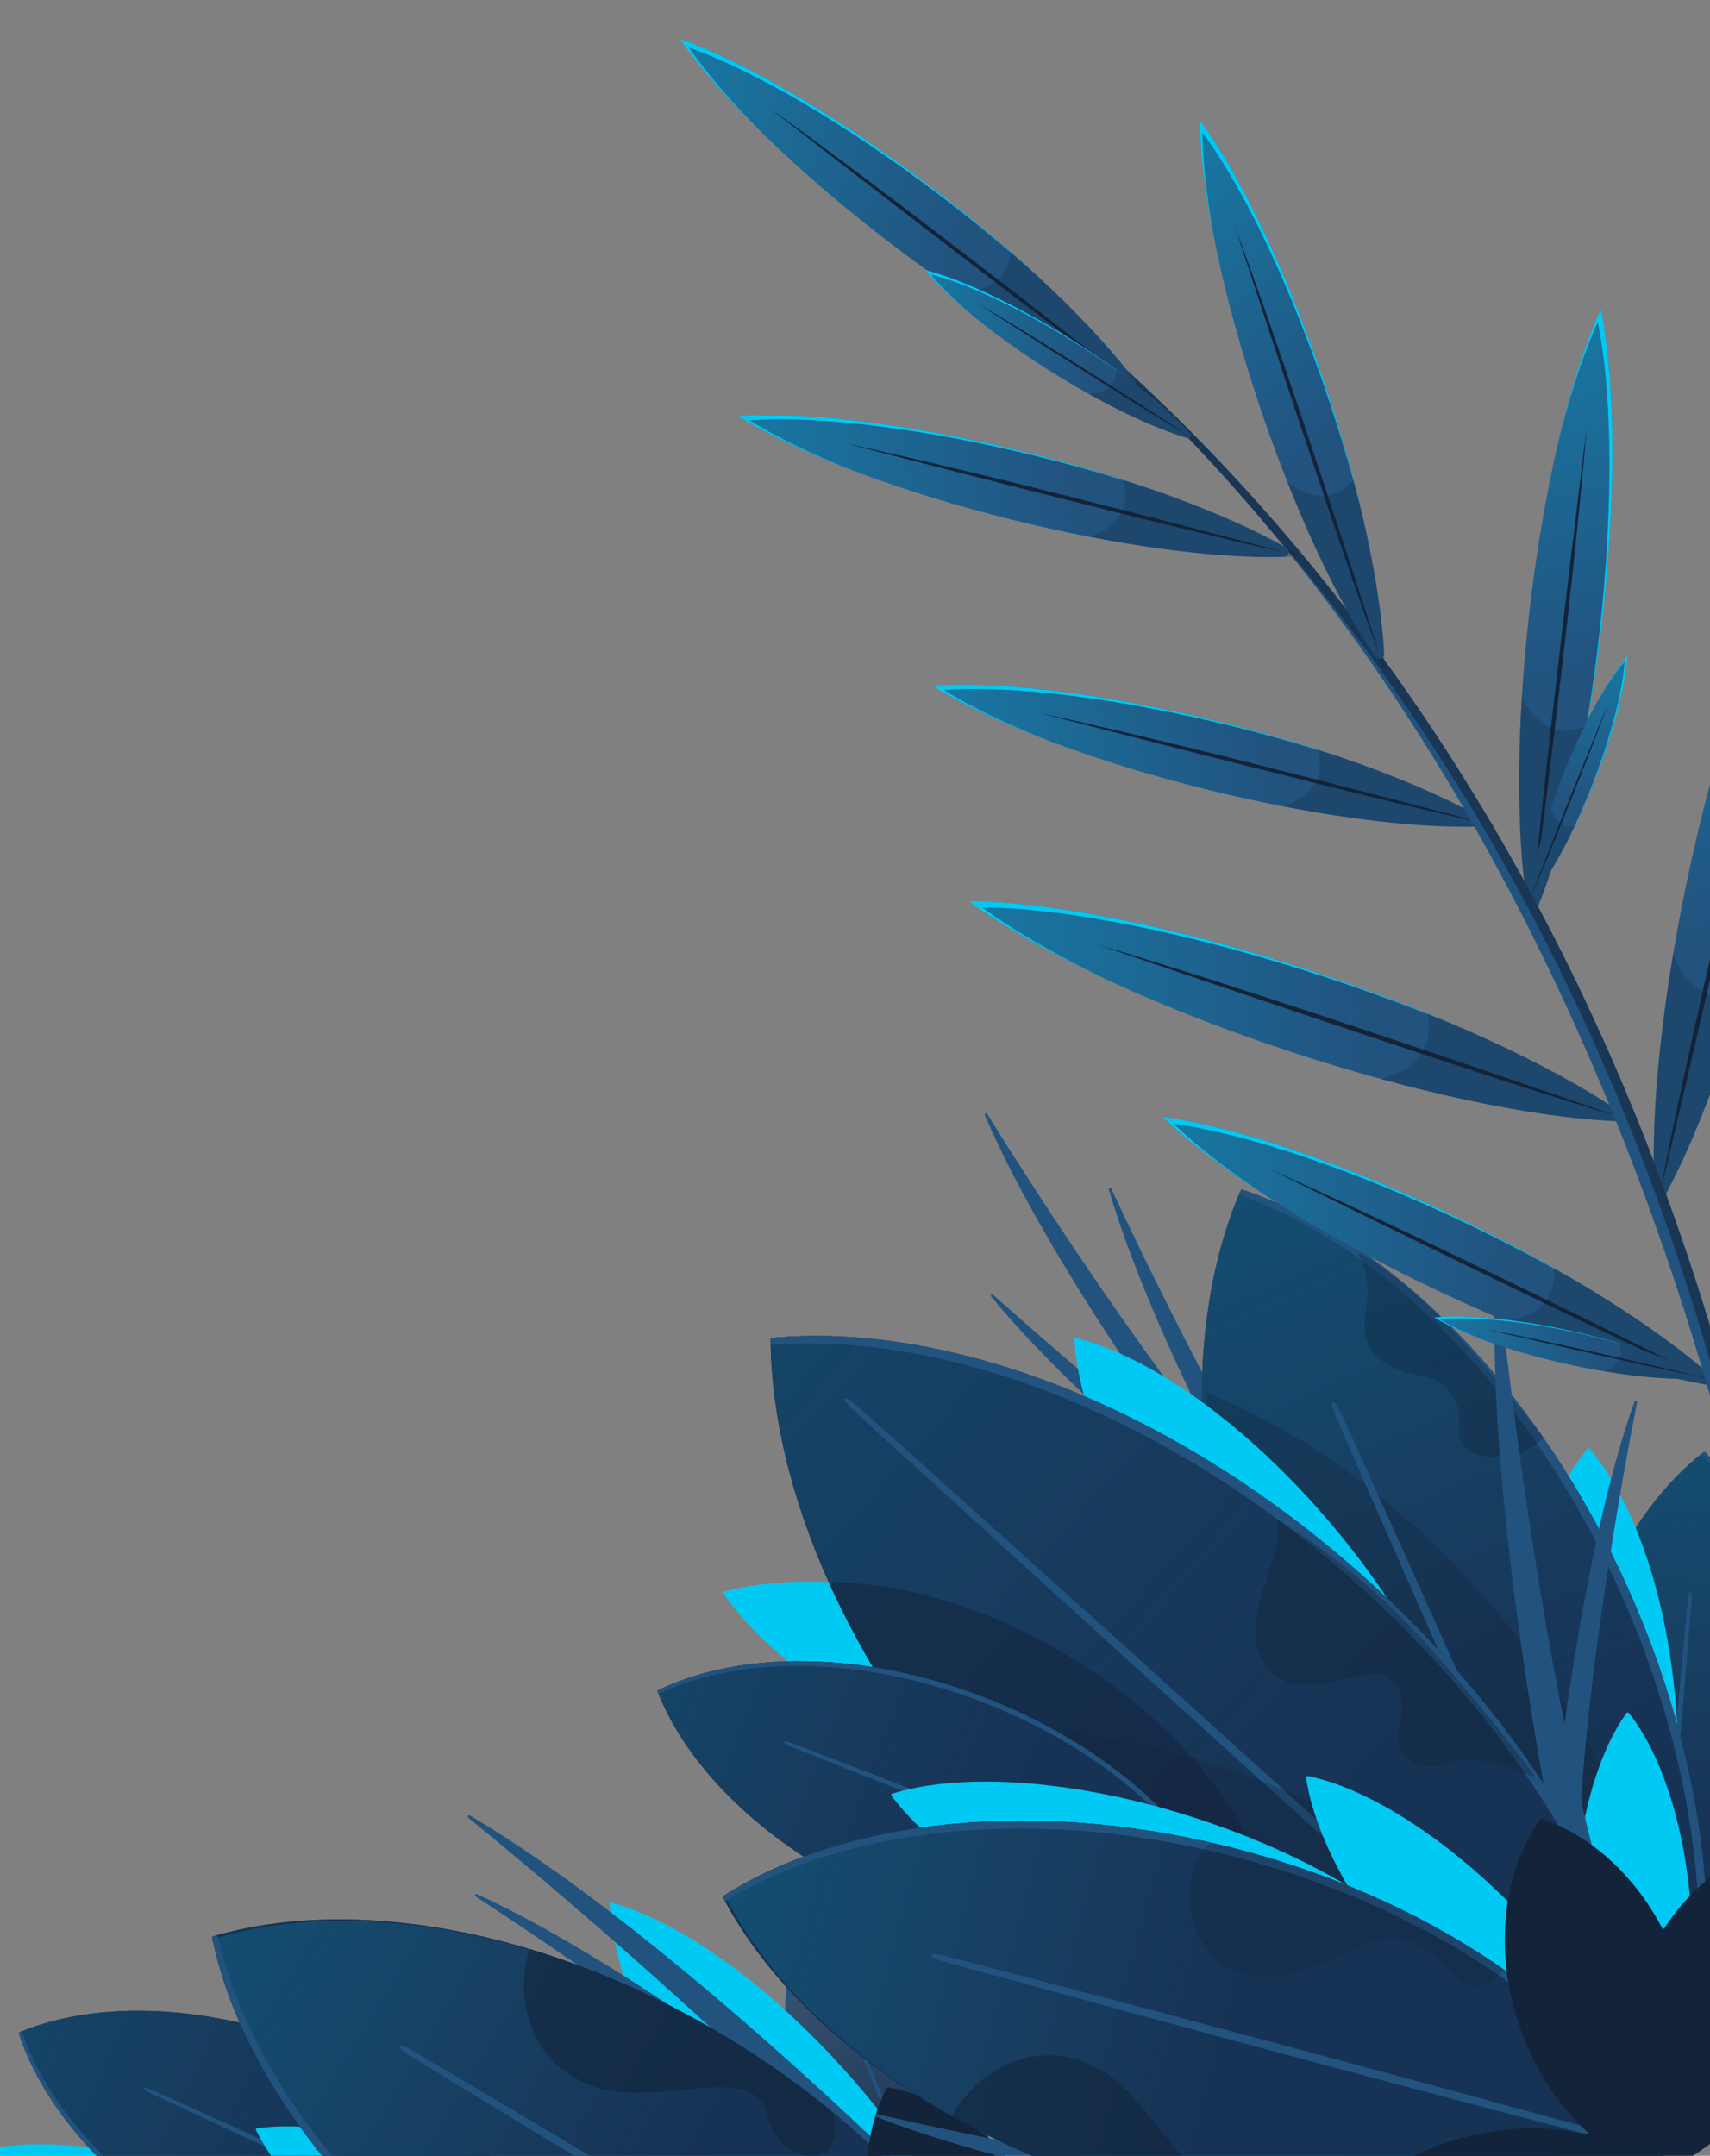 <svg xmlns="http://www.w3.org/2000/svg" viewBox="0 0 336.26 423.78">
  <rect x="0" y="0" width="336.26" height="423.78" fill="#808080" stroke="none"/>
  <path fill="#22537F" d="M80.97 502.21c-1.23.29-54.88 13.16-86.44 29.65-.29.15-.1.59.21.49 12.51-4.32 59.68-20.14 95.31-25.91 40.93-6.63-7.84-4.29-9.03-4.23-.03-.01-.04-.01-.05 0z"/>
  <path fill="#22537F" d="M84.7 507.34c-1.25-.21-55.64-9.48-91.14-6.73-.33.03-.33.51 0 .53 13.2.95 62.79 4.95 97.82 13.65 40.24 10-5.52-7.03-6.64-7.44-.02 0-.03 0-.04-.01z"/>
  <path fill="#22537F" d="M56.39 505.34c-1.26.15-56.06 6.53-89.36 19.14-.31.12-.17.58.15.51 12.94-2.8 61.65-12.89 97.71-14.37 41.43-1.71-7.27-5.19-8.46-5.28h-.04z"/>
  <path fill="#163355" d="M113.17 580.38c-.14 0-.26-.1-.27-.24-2.04-18.41 6.4-42.09 23.97-62.33 17.57-20.24 39.82-31.92 58.34-32.5.14 0 .26.1.27.24 2.04 18.41-6.4 42.09-23.97 62.33-17.57 20.25-39.82 31.93-58.34 32.5z"/>
  <path fill="#163355" d="M113.17 580.38c-.14 0-.26-.1-.27-.24-2.04-18.41 6.4-42.09 23.97-62.33 17.57-20.24 39.82-31.92 58.34-32.5.14 0 .26.1.27.24 2.04 18.41-6.4 42.09-23.97 62.33-17.57 20.25-39.82 31.93-58.34 32.5z"/>
  <linearGradient id="a" gradientUnits="userSpaceOnUse" x1="596.653" y1="158.668" x2="596.653" y2="32.959" gradientTransform="scale(1 -1) rotate(-40.957 -466.27 373.873)">
    <stop offset=".389" stop-color="#39bee8" stop-opacity="0"/>
    <stop offset="1" stop-color="#00caf4"/>
  </linearGradient>
  <path opacity=".18" fill="url(#a)" d="M113.17 580.38c-.14 0-.26-.1-.27-.24-2.04-18.41 6.4-42.09 23.97-62.33 17.57-20.24 39.82-31.92 58.34-32.5.14 0 .26.1.27.24 2.04 18.41-6.4 42.09-23.97 62.33-17.57 20.25-39.82 31.93-58.34 32.5z"/>
  <path fill="#22537F" d="M131.55 557.83s9.7-11.44 30.66-35.59c20.96-24.15 31.36-35.87 31.36-35.87.52-.6 1.07-.99 1.22-.86.15.13-.15.73-.68 1.33 0 0-15.63 18.28-31.08 36.09-15.45 17.8-30.95 35.38-30.95 35.38-.52.6-1.07.99-1.22.86-.13-.14.17-.74.69-1.34z"/>
  <path fill="#22537F" d="M112.9 580.14c-.01-.06-.01-.13-.02-.19a.27.27 0 0 1 .25-.29c18.37-.86 40.26-12.49 57.6-32.46 17.34-19.97 25.77-43.29 24.04-61.59a.27.27 0 0 1 .25-.29c.06 0 .13-.01.19-.01.14-.01.26.1.28.24 2.04 18.41-6.4 42.09-23.97 62.33-17.57 20.24-39.82 31.92-58.34 32.5a.26.26 0 0 1-.28-.24z"/>
  <path fill="#163355" d="M158.34 377.25a.27.27 0 0 1 .34-.14c12.94 4.85 25.86 18.41 33.44 36.89 7.58 18.48 7.91 37.21 2.1 49.75a.27.27 0 0 1-.34.14c-12.94-4.85-25.86-18.41-33.44-36.89-7.58-18.48-7.91-37.21-2.1-49.75z"/>
  <path fill="#163355" d="M158.34 377.25a.27.27 0 0 1 .34-.14c12.94 4.85 25.86 18.41 33.44 36.89 7.58 18.48 7.91 37.21 2.1 49.75a.27.27 0 0 1-.34.14c-12.94-4.85-25.86-18.41-33.44-36.89-7.58-18.48-7.91-37.21-2.1-49.75z"/>
  <linearGradient id="b" gradientUnits="userSpaceOnUse" x1="277.123" y1="1057.243" x2="277.123" y2="963.458" gradientTransform="scale(-1 1) rotate(22.308 1546.148 -434.342)">
    <stop offset=".388" stop-color="#fff" stop-opacity="0"/>
    <stop offset="1" stop-color="#fff"/>
  </linearGradient>
  <path opacity=".18" fill="url(#b)" d="M158.34 377.25a.27.27 0 0 1 .34-.14c12.94 4.85 25.86 18.41 33.44 36.89 7.58 18.48 7.91 37.21 2.1 49.75a.27.27 0 0 1-.34.14c-12.94-4.85-25.86-18.41-33.44-36.89-7.58-18.48-7.91-37.21-2.1-49.75z"/>
  <path fill="#22537F" d="M167.23 397.03s4.37 10.31 13.43 32.39c9.06 22.09 13.38 32.95 13.38 32.95.23.55.3 1.05.16 1.1-.14.06-.43-.35-.66-.9 0 0-6.94-16.56-13.62-32.84-6.68-16.28-13.19-32.51-13.19-32.51-.23-.55-.3-1.05-.16-1.1s.43.35.66.91z"/>
  <path fill="#22537F" d="M158.68 377.12c.15.06.21.22.15.36-5.57 12.53-5.15 31 2.33 49.23 7.48 18.23 20.16 31.67 32.92 36.68.14.06.21.22.14.35v.01c-.06.13-.2.19-.34.14-12.94-4.85-25.86-18.41-33.44-36.89-7.58-18.48-7.91-37.21-2.1-49.75.06-.13.21-.19.34-.13z"/>
  <path fill="#00CAF4" d="M96.82 564.53c-.17.01-.3-.13-.29-.3 1.84-16.12 13.75-37.2 32.89-55.61s40.68-29.47 56.86-30.68c.17-.01.3.13.29.3-1.84 16.12-13.75 37.21-32.89 55.61S113 563.32 96.82 564.53zM119.86 374.23c-.01-.18.16-.32.34-.27 15.25 4.31 35.06 19.1 52.23 40.44 17.17 21.34 27.38 43.85 28.33 59.68.01.18-.16.32-.34.27-15.25-4.31-35.06-19.1-52.23-40.44s-27.38-43.86-28.33-59.68zM-1.18 422.59c-.09-.16.01-.36.19-.39 15.64-2.61 39.86 2.3 64.5 14.27 24.64 11.97 43.48 27.97 51.09 41.87.09.16-.01.36-.19.39-15.64 2.61-39.86-2.3-64.5-14.27-24.64-11.97-43.47-27.97-51.09-41.87z"/>
  <path fill="#163355" d="M-30.56 463.95a.263.263 0 0 1 .02-.36c25.47-24.19 70.96-38.53 121.7-35.09 50.75 3.45 93.87 23.82 115.83 51.23.09.11.08.27-.02.36-25.47 24.19-70.96 38.53-121.7 35.09-50.74-3.45-93.87-23.82-115.83-51.23z"/>
  <path fill="#163355" d="M12.76 550.76c-.12-.06-.18-.21-.12-.34 11.68-28.05 42.63-55.32 83.96-70.37s82.57-14.05 109.55-.08c.12.06.18.21.12.34-11.68 28.05-42.63 55.32-83.96 70.37s-82.57 14.05-109.55.08z"/>
  <path fill="#163355" d="M96.6 480.05c41.33-15.05 82.57-14.05 109.55-.08.12.06.18.21.12.34-11.68 28.05-42.63 55.32-83.96 70.37-41.33 15.05-82.57 14.05-109.55.08-.12-.06-.18-.21-.12-.34 11.68-28.05 42.62-55.32 83.96-70.37z"/>
  <linearGradient id="c" gradientUnits="userSpaceOnUse" x1="641.121" y1="335.357" x2="641.121" y2="129.285" gradientTransform="scale(1 -1) rotate(-69.996 -158.648 238.15)">
    <stop offset=".389" stop-color="#39bee8" stop-opacity="0"/>
    <stop offset="1" stop-color="#00caf4"/>
  </linearGradient>
  <path opacity=".18" fill="url(#c)" d="M12.76 550.76c-.12-.06-.18-.21-.12-.34 11.68-28.05 42.63-55.32 83.96-70.37s82.57-14.05 109.55-.08c.12.06.18.21.12.34-11.68 28.05-42.63 55.32-83.96 70.37s-82.57 14.05-109.55.08z"/>
  <path opacity=".32" fill="#132339" d="M204.02 485.33c.1.09.11.25.03.36-17.82 22.75-53.1 39.91-94.8 43.24-27.94 2.23-52.09-1.89-72.6-10.91-.19-.08-.21-.34-.05-.46 11.09-7.94 21.57-15.4 34.99-21.56 47.42-21.77 96.21-25.19 130.48-12.39.03.01.06.03.08.05.64.55 1.27 1.11 1.87 1.67z"/>
  <path fill="#22537F" d="M57.18 533.14s22.99-8.67 72.23-26.59 73.45-26.44 73.45-26.44c1.23-.45 2.32-.56 2.43-.25.11.31-.8.92-2.03 1.37 0 0-36.93 13.76-73.21 26.97-36.29 13.21-72.46 26.06-72.46 26.06-1.23.45-2.32.56-2.43.25-.12-.31.79-.92 2.02-1.37z"/>
  <path fill="#22537F" d="M12.64 550.41c.08-.2.17-.39.26-.59.06-.14.22-.2.36-.13 26.99 13.45 67.68 14.24 108.47-.61s71.45-41.61 83.48-69.27c.06-.14.22-.2.36-.13.19.1.39.19.58.29.12.06.18.21.13.34-11.68 28.05-42.63 55.32-83.96 70.37-41.33 15.05-82.57 14.05-109.55.08-.13-.07-.19-.22-.13-.35z"/>
  <path fill="#00CAF4" d="M139.52 533.96a.27.27 0 0 1-.29-.31c1.99-11.07 11.06-25.6 24.97-38.37 13.91-12.77 29.17-20.56 40.36-21.59.17-.02.32.14.29.31-1.99 11.07-11.06 25.6-24.97 38.37-13.91 12.77-29.16 20.56-40.36 21.59zM11.04 506.98a.267.267 0 0 1-.03-.43c11.71-10.11 34.24-18.02 60.56-20.04 26.32-2.02 49.79 2.36 62.91 10.56.15.09.17.31.03.43-11.71 10.11-34.24 18.02-60.56 20.04-26.32 2.02-49.79-2.36-62.91-10.56z"/>
  <path opacity=".31" fill="#132339" d="M37.91 558.8c-.26-.07-.26-.43-.01-.51 4.22-1.35 6.09-3.08 10.09-8.09 4.26-5.34 10.61-3.18 15.15.16 4.54 3.34 9.34 2.8 13.11-1.71 3.74-4.47 12.72 1.63 12.7 10.59 0 .14-.1.25-.24.26-2.12.22-18.08 1.82-29.78 1.83-10.29.03-18.41-1.84-21.02-2.53z"/>
  <path fill="#22537F" d="M150.15 504.2c-1.2.76-59.69 37.8-89.92 69.92-.22.24.1.59.36.39 11.85-9.25 61.76-47.6 101.87-68.99 45.33-24.18-11.04-1.83-12.27-1.34-.02.01-.03.02-.04.02zM180.54 428.99c-1.01-1-50.13-49.78-88.17-72.11-.28-.17-.56.23-.3.44 11.66 9.49 60.15 49.63 89.93 83.96 33.66 38.81-.67-11.17-1.42-12.26-.02-.01-.03-.02-.04-.03z"/>
  <path fill="#22537F" d="M170.29 422.33c-.99-.79-44.1-35.22-76.51-49.98-.3-.14-.53.28-.26.46 11.1 7.22 52.55 34.71 79 59.28 30.38 28.22-1.43-8.82-2.21-9.72 0-.03-.01-.03-.02-.04zM144.55 508.31c-.79.93-33.63 39.52-48.27 68.98-.15.29.27.54.46.27 7.23-10.37 33.6-47.49 56.89-71.04 26.94-27.24-8.15 1.04-9.05 1.76-.01.01-.02.01-.03.03z"/>
  <path fill="#163355" d="M-30.56 463.95a.263.263 0 0 1 .02-.36c25.47-24.19 70.96-38.53 121.7-35.09 50.75 3.45 93.87 23.82 115.83 51.23.09.11.08.27-.02.36-25.47 24.19-70.96 38.53-121.7 35.09-50.74-3.45-93.87-23.82-115.83-51.23z"/>
  <linearGradient id="d" gradientUnits="userSpaceOnUse" x1="611.288" y1="448.973" x2="611.288" y2="210.748" gradientTransform="scale(-1 1) rotate(86.112 185.553 26.516)">
    <stop offset=".389" stop-color="#39bee8" stop-opacity="0"/>
    <stop offset="1" stop-color="#00caf4"/>
  </linearGradient>
  <path opacity=".11" fill="url(#d)" d="M-30.56 463.95a.263.263 0 0 1 .02-.36c25.47-24.19 70.96-38.53 121.7-35.09 50.75 3.45 93.87 23.82 115.83 51.23.09.11.08.27-.02.36-25.47 24.19-70.96 38.53-121.7 35.09-50.74-3.45-93.87-23.82-115.83-51.23z"/>
  <path opacity=".51" fill="#132339" d="M118.84 456.69c.06.12.02.28-.1.35-15.18 9.5-39.32 12.1-64.32 5.3-.78-.21-1.56-.43-2.34-.66-10.83-3.19-20.57-7.83-28.72-13.38a83.7 83.7 0 0 1-8.11-6.27c-1.13-1-2.21-2.02-3.24-3.05a.264.264 0 0 1 .1-.44c22.05-7.89 48.28-11.73 76.2-10.2.04 0 .08.01.11.03 14.09 7.51 24.83 17.59 30.42 28.32z"/>
  <g>
    <path fill="#22537F" d="M-8.85 465.63s33.64 2.02 105.34 6.9 106.8 7.52 106.8 7.52c1.79.12 3.23.47 3.21.78s-1.49.46-3.28.33c0 0-53.94-3.39-106.79-6.98s-105.35-7.44-105.35-7.44c-1.79-.12-3.23-.47-3.21-.78s1.49-.45 3.28-.33z"/>
  </g>
  <path opacity=".32" fill="#132339" d="M203.22 481.05c.04.13-.02.28-.15.33-25.66 11.1-63.58 9.37-100.57-7.08-24.77-11.02-44.9-26.78-58.19-43.94-.13-.16-.03-.4.18-.43 13.13-1.6 26.97-2 41.22-1.03 50.37 3.42 93.43 23.07 116.64 49.8.02.02.04.05.05.08.29.76.57 1.51.82 2.27z"/>
  <g>
    <path fill="#163355" d="M3.74 399.8c-.04-.13.02-.28.15-.33 16.53-6.87 40.78-5.46 64.31 5.35 23.53 10.81 40.4 28.29 45.95 45.31.04.13-.02.28-.15.33-16.53 6.87-40.78 5.46-64.31-5.35C26.16 434.3 9.3 416.83 3.74 399.8z"/>
    <path fill="#163355" d="M3.74 399.8c-.04-.13.02-.28.15-.33 16.53-6.87 40.78-5.46 64.31 5.35 23.53 10.81 40.4 28.29 45.95 45.31.04.13-.02.28-.15.33-16.53 6.87-40.78 5.46-64.31-5.35C26.16 434.3 9.3 416.83 3.74 399.8z"/>
    <linearGradient id="e" gradientUnits="userSpaceOnUse" x1="521.065" y1="520.586" x2="521.065" y2="399.097" gradientTransform="scale(-1 1) rotate(65.324 258.238 -10.027)">
      <stop offset=".389" stop-color="#39bee8" stop-opacity="0"/>
      <stop offset="1" stop-color="#00caf4"/>
    </linearGradient>
    <path opacity=".11" fill="url(#e)" d="M3.74 399.8c-.04-.13.02-.28.15-.33 16.53-6.87 40.78-5.46 64.31 5.35 23.53 10.81 40.4 28.29 45.95 45.31.04.13-.02.28-.15.33-16.53 6.87-40.78 5.46-64.31-5.35C26.16 434.3 9.3 416.83 3.74 399.8z"/>
    <path fill="#22537F" d="M29.65 410.74s13.24 5.9 41.33 18.81c28.09 12.91 41.78 19.38 41.78 19.38.7.32 1.21.73 1.13.9-.08.18-.72.06-1.42-.27 0 0-21.2-9.55-41.9-19.06-20.7-9.51-41.21-19.13-41.21-19.13-.7-.32-1.21-.73-1.13-.9.08-.17.72-.05 1.42.27z"/>
    <path fill="#22537F" d="M3.9 399.47l.15-.06c.14-.06.3.02.35.16 5.77 16.81 22.49 33.96 45.71 44.63 23.22 10.67 47.13 12.18 63.64 5.62.14-.06.3.02.35.16.02.05.04.1.05.16a.26.26 0 0 1-.15.33c-16.53 6.87-40.78 5.46-64.31-5.35C26.16 434.3 9.3 416.83 3.74 399.8c-.04-.13.03-.27.16-.33z"/>
    <path fill="#00CAF4" d="M50.34 418.74c-.08-.16.02-.36.2-.38 14.31-1.86 36.18 3.39 58.2 15.07 22.02 11.67 38.64 26.83 45.13 39.72.08.16-.02.36-.2.38-14.31 1.86-36.18-3.39-58.2-15.07s-38.64-26.82-45.13-39.72z"/>
    <path fill="#00CAF4" d="M104.59 479.94c-.15-.1-.15-.33-.01-.44 9.92-7.2 28.33-12.17 49.46-12.44 21.13-.27 39.66 4.24 49.76 11.19.15.1.15.33.01.44-9.92 7.2-28.33 12.17-49.46 12.44-21.13.27-39.66-4.24-49.76-11.19z"/>
  </g>
  <path fill="#163355" d="M41.74 380.95a.26.26 0 0 1 .19-.31c27.3-8.02 65.38-1.56 100.69 19.66s58.88 51.81 64.61 79.68a.26.26 0 0 1-.19.31c-27.3 8.02-65.38 1.56-100.69-19.66s-58.88-51.81-64.61-79.68z"/>
  <path fill="#163355" d="M41.74 380.95a.26.26 0 0 1 .19-.31c27.3-8.02 65.38-1.56 100.69 19.66s58.88 51.81 64.61 79.68a.26.26 0 0 1-.19.31c-27.3 8.02-65.38 1.56-100.69-19.66s-58.88-51.81-64.61-79.68z"/>
  <linearGradient id="f" gradientUnits="userSpaceOnUse" x1="453.457" y1="628.713" x2="453.457" y2="462.208" gradientTransform="scale(-1 1) rotate(58.995 277.118 -16.964)">
    <stop offset=".389" stop-color="#39bee8" stop-opacity="0"/>
    <stop offset="1" stop-color="#00caf4"/>
  </linearGradient>
  <path opacity=".18" fill="url(#f)" d="M42.73 381.2a.26.26 0 0 1 .19-.31c26.96-7.92 64.56-1.54 99.43 19.41 34.87 20.95 37.82 38.51 43.36 65.96.03.13-.05.27-.19.31-26.84 7.99-44.12 14.27-78.98-6.68-34.87-20.95-58.15-51.16-63.81-78.69z"/>
  <g>
    <path fill="#22537F" d="M80.73 402.88s19.86 11.63 61.92 36.91 62.53 37.89 62.53 37.89c1.05.63 1.78 1.36 1.62 1.62-.16.26-1.14-.04-2.19-.67 0 0-31.78-18.77-62.78-37.4s-61.67-37.39-61.67-37.39c-1.05-.63-1.78-1.36-1.62-1.62s1.14.03 2.19.66z"/>
  </g>
  <path fill="#22537F" d="M41.93 380.64l.55-.15c.15-.04.29.05.33.2 6.12 27.57 29.52 57.64 64.36 78.58s72.38 27.49 99.6 19.95c.15-.04.29.05.33.2.04.19.09.37.13.56a.26.26 0 0 1-.19.31c-27.3 8.02-65.38 1.56-100.68-19.66-35.3-21.22-58.88-51.81-64.61-79.68-.04-.14.04-.27.18-.31z"/>
  <path fill="#22537F" d="M-30.53 463.59c.2-.19.41-.37.61-.56.11-.1.28-.09.38.03 22.22 26.87 64.87 46.76 114.95 50.17s95.03-10.53 120.68-34.15c.11-.1.28-.09.38.03.18.21.36.42.53.64.09.11.08.27-.02.36-25.47 24.19-70.96 38.53-121.7 35.08-50.75-3.45-93.87-23.82-115.83-51.23-.1-.12-.08-.28.02-.37z"/>
  <path opacity=".57" fill="#132339" d="M151.09 416.42c-2.31-12.07-21.58-1.77-34.23-6.23-15.03-5.3-15.01-20.97-12.73-26.8.05-.13.19-.19.32-.15 12.66 3.82 25.58 9.5 38.16 17.05 7.6 4.57 14.66 9.57 21.11 14.89.05.04.08.09.09.15 2.87 12.97-11.12 9.41-12.72 1.09z"/>
  <path opacity=".3" fill="#132339" d="M106.35 460.63c-1.87-1.12-3.7-2.28-5.5-3.45-.07-.05-.12-.12-.12-.21-.04-.65-.02-1.3.09-1.94 1.51-9.43 14.37-16.9 23.27-10.98 11.61 7.72 9.23 23.59 17.62 27.62 8.26 3.97 17.63-2.13 17.12 9.27-.01.16-.16.28-.32.25-17-3.36-34.91-10.19-52.16-20.56z"/>
  <path opacity=".4" fill="#132339" d="M64.42 510.75c-.23-.06-.27-.38-.06-.49 5.68-2.93 7.68-16.21 15.88-20.24 8.52-4.19 13.56 4.39 17.44 11.15 3.87 6.76 9.74 3.26 12.22-1.34s9.01-5.02 12.02 1.68c2.46 5.47 10.52 9.01 13.41 10.13.26.1.21.48-.07.51-5.05.58-26.27 2.88-40.67 2.66-14.26-.21-27.03-3.26-30.17-4.06z"/>
  <path fill="#132339" d="M174.5 509.3c-11.52 3.38-23.09 2.46-31.89-2.14a.275.275 0 0 1-.14-.29c2.3-12.11 11.69-24.04 25.76-30.85 8.3-4.02 16.98-5.65 24.95-5.14.27.02.39-.34.16-.48-6.92-4.46-13.1-11.22-17.38-19.76-7.01-13.97-7.18-29.16-1.63-40.16.05-.11.17-.16.29-.14 12.14 2.13 24.2 11.35 31.21 25.33 6.78 13.51 7.16 28.16 2.16 39.06.02 0 .05-.01.07-.01.02.04.04.07.05.11.1.05.2.1.29.15.11.05.16.17.14.29-.02.08-.03.15-.05.23-.01.06 0 .11.02.16 4.8 10.17 4.51 23.94-1.83 36.64-6.5 13.02-17.72 21.63-29.02 23.64a.283.283 0 0 1-.29-.14c-3.71-7.34-4.69-16.67-2.55-26.17.05-.21-.13-.38-.32-.33z"/>
  <g>
    <path fill="#22537F" d="M256.77 316.66c-.64-1.09-28.66-48.62-38.72-82.78-.09-.31.36-.49.49-.19 5.59 12 26.97 56.92 47.57 86.56 23.67 34.05-8.53-2.66-9.32-3.55-.01-.02-.02-.03-.02-.04z"/>
    <path fill="#22537F" d="M263.05 315.77c-1.02-.75-45.47-33.43-68.15-60.89-.21-.25.14-.59.38-.37 9.86 8.84 47.17 41.73 77.77 60.88 35.15 22-8.89.91-9.96.4-.02 0-.02-.01-.04-.02z"/>
    <path fill="#22537F" d="M241.95 296.8c-.77-1-34.25-44.86-48.3-77.58-.13-.3.3-.52.47-.25 6.98 11.25 33.55 53.3 57.54 80.28 27.55 30.99-8.79-1.62-9.67-2.42-.03-.01-.03-.02-.04-.03z"/>
    <path fill="#163355" d="M335.37 285.52a.264.264 0 0 0-.36-.03c-14.66 11.33-25.83 33.84-28.19 60.54-2.36 26.7 4.7 50.82 17.15 64.54.09.1.25.12.36.03 14.66-11.33 25.83-33.84 28.19-60.54 2.36-26.7-4.7-50.82-17.15-64.54z"/>
    <path fill="#163355" d="M335.37 285.52a.264.264 0 0 0-.36-.03c-14.66 11.33-25.83 33.84-28.19 60.54-2.36 26.7 4.7 50.82 17.15 64.54.09.1.25.12.36.03 14.66-11.33 25.83-33.84 28.19-60.54 2.36-26.7-4.7-50.82-17.15-64.54z"/>
    <linearGradient id="g" gradientUnits="userSpaceOnUse" x1="718.467" y1="112.201" x2="718.467" y2="-13.509" gradientTransform="rotate(5.043 -2867.192 -4215.903)">
      <stop offset=".389" stop-color="#39bee8" stop-opacity="0"/>
      <stop offset="1" stop-color="#00caf4"/>
    </linearGradient>
    <path opacity=".18" fill="url(#g)" d="M335.37 285.52a.264.264 0 0 0-.36-.03c-14.66 11.33-25.83 33.84-28.19 60.54-2.36 26.7 4.7 50.82 17.15 64.54.09.1.25.12.36.03 14.66-11.33 25.83-33.84 28.19-60.54 2.36-26.7-4.7-50.82-17.15-64.54z"/>
    <path fill="#22537F" d="M332.65 314.48s-1.15 14.96-3.96 46.81-4.36 47.45-4.36 47.45c-.07.8-.29 1.43-.49 1.41s-.3-.68-.23-1.47c0 0 1.93-23.98 4.01-47.46 2.07-23.48 4.31-46.81 4.31-46.81.07-.8.29-1.43.49-1.41s.3.68.23 1.48z"/>
    <path fill="#22537F" d="M335.01 285.49l-.15.12a.26.26 0 0 0-.03.38c12.14 13.81 18.98 37.64 16.66 63.98-2.33 26.34-13.24 48.61-27.61 60.07a.26.26 0 0 0-.03.38c.04.05.08.1.12.14.09.11.25.12.36.03 14.66-11.33 25.83-33.84 28.19-60.54 2.36-26.7-4.7-50.82-17.15-64.54a.263.263 0 0 0-.36-.02z"/>
    <path fill="#163355" d="M220.62 459.12c-.05.13.01.28.13.34 12.47 5.94 31.21 5.82 49.77-1.56s32.26-20.16 37.24-33.05a.275.275 0 0 0-.13-.34c-12.47-5.94-31.21-5.82-49.77 1.56s-32.25 20.16-37.24 33.05z"/>
    <path fill="#163355" d="M220.62 459.12c-.05.13.01.28.13.34 12.47 5.94 31.21 5.82 49.77-1.56s32.26-20.16 37.24-33.05a.275.275 0 0 0-.13-.34c-12.47-5.94-31.21-5.82-49.77 1.56s-32.25 20.16-37.24 33.05z"/>
    <linearGradient id="h" gradientUnits="userSpaceOnUse" x1="263.82" y1="1186.939" x2="263.82" y2="1093.153" gradientTransform="rotate(-111.691 27.22 790.884)">
      <stop offset=".388" stop-color="#fff" stop-opacity="0"/>
      <stop offset="1" stop-color="#fff"/>
    </linearGradient>
    <path opacity=".18" fill="url(#h)" d="M220.62 459.12c-.05.13.01.28.13.34 12.47 5.94 31.21 5.82 49.77-1.56s32.26-20.16 37.24-33.05a.275.275 0 0 0-.13-.34c-12.47-5.94-31.21-5.82-49.77 1.56s-32.25 20.16-37.24 33.05z"/>
    <path fill="#22537F" d="M240.82 451.27s10.36-4.26 32.54-13.08 33.1-13.03 33.1-13.03c.55-.22 1.05-.29 1.1-.15.06.14-.35.43-.9.65 0 0-16.63 6.76-32.98 13.27-16.35 6.5-32.65 12.84-32.65 12.84-.55.22-1.05.29-1.1.15s.34-.43.89-.65z"/>
    <path fill="#22537F" d="M220.76 459.45c.14.07.3 0 .36-.14 5.15-12.71 18.72-25.24 37.03-32.53s36.79-7.5 49.26-1.8c.14.06.3 0 .35-.14v-.01a.275.275 0 0 0-.13-.34c-12.47-5.94-31.21-5.82-49.77 1.57-18.56 7.38-32.26 20.16-37.24 33.05-.05.14.01.28.14.34z"/>
    <path fill="#00CAF4" d="M312.61 284.77c-.11-.13-.31-.13-.41 0-10.32 12.52-17.21 35.74-17.15 62.29.06 26.55 7.06 49.73 17.43 62.21.11.13.31.13.41 0 10.32-12.52 17.21-35.74 17.15-62.29s-7.06-49.73-17.43-62.21zM191.72 433.54c-.14.12-.12.34.04.43 13.7 7.98 38.09 11.96 65.37 9.49s50.56-10.77 62.6-21.08c.14-.12.12-.34-.04-.43-13.7-7.98-38.09-11.96-65.37-9.49-27.28 2.47-50.56 10.77-62.6 21.08zM142.43 312.88a.27.27 0 0 0-.15.41c8.98 13.06 29.34 27.07 55.07 36.48 25.72 9.41 50.32 11.84 65.61 7.66a.27.27 0 0 0 .15-.41c-8.98-13.06-29.34-27.07-55.07-36.48s-50.32-11.85-65.61-7.66z"/>
    <path fill="#163355" d="M151.77 263.01c-.14.01-.24.13-.24.27.29 35.12 21.57 77.81 59.3 111.92s82.34 50.98 117.32 47.74c.14-.01.24-.13.24-.27-.29-35.12-21.57-77.81-59.3-111.92s-82.34-50.99-117.32-47.74z"/>
    <path fill="#163355" d="M244.31 233.87c-.13-.04-.28.02-.33.15-12.06 27.88-10.18 69.09 7.7 109.28 17.89 40.19 47.25 69.16 76.04 78.86.13.04.28-.02.33-.15 12.06-27.88 10.18-69.09-7.7-109.28s-47.25-69.16-76.04-78.86z"/>
    <path fill="#163355" d="M251.68 343.29c17.89 40.19 47.25 69.16 76.04 78.86.13.04.28-.02.33-.15 12.06-27.88 10.18-69.09-7.7-109.28-17.89-40.19-47.25-69.16-76.04-78.86-.13-.04-.28.02-.33.15-12.06 27.89-10.18 69.1 7.7 109.28z"/>
    <linearGradient id="i" gradientUnits="userSpaceOnUse" x1="770.177" y1="353.862" x2="770.177" y2="147.79" gradientTransform="rotate(-23.997 709.602 1428.416)">
      <stop offset=".389" stop-color="#39bee8" stop-opacity="0"/>
      <stop offset="1" stop-color="#00caf4"/>
    </linearGradient>
    <path opacity=".18" fill="url(#i)" d="M244.31 233.87c-.13-.04-.28.02-.33.15-12.06 27.88-10.18 69.09 7.7 109.28 17.89 40.19 47.25 69.16 76.04 78.86.13.04.28-.02.33-.15 12.06-27.88 10.18-69.09-7.7-109.28s-47.25-69.16-76.04-78.86z"/>
    <path opacity=".32" fill="#132339" d="M330.11 416.9c.14.01.26-.09.28-.23 3.99-28.62-8.17-65.92-34.75-98.23-17.8-21.64-37.54-36.16-58.28-44.65-.19-.08-.39.08-.36.29 1.99 13.5 3.91 26.21 8.8 40.14 17.28 49.23 48.71 86.71 81.73 102.47l.09.03c.83.07 1.66.14 2.49.18z"/>
    <path fill="#22537F" d="M263.59 277.57s10.25 22.33 31.56 70.2 31.49 71.43 31.49 71.43c.53 1.2.72 2.28.42 2.41-.3.13-.97-.73-1.51-1.93 0 0-16.3-35.88-32-71.16s-31.04-70.47-31.04-70.47c-.53-1.2-.72-2.28-.42-2.41.29-.13.97.73 1.5 1.93z"/>
    <path fill="#22537F" d="M243.98 234.02c-.08.2-.16.4-.25.6-.06.14.01.3.16.35 28.43 10.07 57.25 38.79 74.91 78.45s19.7 80.3 8.16 108.16c-.06.14.01.3.16.35.2.07.41.15.61.22.13.05.28-.02.33-.15 12.06-27.88 10.18-69.09-7.7-109.28-17.89-40.19-47.25-69.16-76.04-78.86-.14-.03-.29.03-.34.16z"/>
    <path fill="#00CAF4" d="M320.28 336.72a.263.263 0 0 0-.42.01c-6.58 9.12-10.73 25.74-10.25 44.61s5.47 35.26 12.51 44.04c.11.14.32.13.42-.01 6.58-9.12 10.73-25.74 10.25-44.61s-5.47-35.27-12.51-44.04zM211.62 263.04a.266.266 0 0 0-.33.27c.87 15.45 10.82 37.15 27.65 57.49s36.28 34.18 51.3 37.92c.17.04.34-.09.33-.27-.86-15.45-10.82-37.15-27.65-57.49-16.83-20.34-36.29-34.18-51.3-37.92z"/>
    <path opacity=".31" fill="#132339" d="M267.57 246.37c-.23-.14-.49.11-.37.35 1.96 3.98 2.02 6.52 1.19 12.87-.88 6.78 5.09 9.84 10.64 10.79 5.56.94 8.5 4.77 7.88 10.62-.62 5.79 10.01 8.01 16.44 1.78.1-.09.11-.25.02-.36-1.32-1.68-11.24-14.27-19.37-22.7-7.14-7.4-14.13-11.95-16.43-13.35z"/>
    <path fill="#22537F" d="M306.26 365.03c-.29-1.39-14.27-69.19-12.16-113.25.02-.33.5-.34.53-.01 1.58 14.95 8.66 77.5 21.13 121.2 14.1 49.4-8.98-6.67-9.49-7.9-.01-.01-.01-.02-.01-.04zM273.26 439.15c-1.42-.03-70.64-1.48-113.12-13.34-.32-.09-.22-.56.1-.52 14.93 1.79 77.48 8.8 122.87 6.36 51.3-2.75-8.5 7.27-9.81 7.49-.01.01-.02.01-.04.01z"/>
    <path fill="#22537F" d="M261.35 436.4c-1.25-.16-55.97-7.26-89.1-20.31-.31-.12-.16-.58.16-.51 12.9 2.97 61.47 13.69 97.52 15.65 41.41 2.25-7.34 5.1-8.53 5.17h-.05zM305.32 358.16c.12-1.21 5.06-51.65 16.09-82.64.11-.31.57-.18.51.14-2.44 12.4-10.82 57.16-11.58 90.27-.88 38.3-4.92-6.59-5.02-7.73v-.04z"/>
    <path fill="#163355" d="M151.77 263.01c-.14.01-.24.13-.24.27.29 35.12 21.57 77.81 59.3 111.92s82.34 50.98 117.32 47.74c.14-.01.24-.13.24-.27-.29-35.12-21.57-77.81-59.3-111.92s-82.34-50.99-117.32-47.74z"/>
    <linearGradient id="j" gradientUnits="userSpaceOnUse" x1="721.79" y1="518.162" x2="721.79" y2="279.938" gradientTransform="rotate(-47.887 417.74 913.582)">
      <stop offset=".389" stop-color="#39bee8" stop-opacity="0"/>
      <stop offset="1" stop-color="#00caf4"/>
    </linearGradient>
    <path opacity=".11" fill="url(#j)" d="M151.77 263.01c-.14.01-.24.13-.24.27.29 35.12 21.57 77.81 59.3 111.92s82.34 50.98 117.32 47.74c.14-.01.24-.13.24-.27-.29-35.12-21.57-77.81-59.3-111.92s-82.34-50.99-117.32-47.74z"/>
    <path opacity=".51" fill="#132339" d="M250.34 375.52c.13-.04.22-.18.19-.31-3.71-17.52-18.61-36.69-40.86-49.95-.7-.42-1.4-.82-2.1-1.22-9.82-5.57-19.92-9.35-29.58-11.36-.69-.14-1.38-.28-2.06-.4-1.37-.25-2.73-.47-4.08-.64-1.35-.18-2.68-.32-4-.43-1.5-.12-2.98-.18-4.45-.21-.2 0-.33.2-.25.38 9.64 21.35 25.1 42.88 45.6 61.9.03.03.06.05.1.06 15.17 4.89 29.88 5.61 41.49 2.18z"/>
    <g>
      <path fill="#22537F" d="M168.82 276.62s25.18 22.4 78.49 70.59 79.25 71.99 79.25 71.99c1.33 1.2 2.25 2.37 2.04 2.6-.21.23-1.45-.56-2.79-1.77 0 0-40.28-36.04-79.57-71.55s-78.16-71.03-78.16-71.03c-1.33-1.2-2.25-2.37-2.04-2.6.2-.23 1.45.56 2.78 1.77z"/>
    </g>
    <path opacity=".32" fill="#132339" d="M326.47 419.3c.13-.06.18-.21.14-.34-9.84-26.17-37.43-52.25-74.95-67.42-25.13-10.16-50.45-13.7-72.03-11.33-.21.02-.31.26-.18.43 7.97 10.55 17.3 20.79 27.89 30.37 37.45 33.86 81.5 51.18 116.85 49.31.03 0 .06-.01.09-.02.73-.33 1.47-.66 2.19-1z"/>
    <g>
      <path fill="#163355" d="M129.46 332.24c-.13.06-.18.21-.13.34 6.54 16.67 24.4 33.13 48.53 42.54s48.41 9.41 64.52 1.58c.13-.06.18-.21.13-.34-6.54-16.67-24.4-33.13-48.53-42.54s-48.42-9.41-64.52-1.58z"/>
      <path fill="#163355" d="M129.46 332.24c-.13.06-.18.21-.13.34 6.54 16.67 24.4 33.13 48.53 42.54 24.13 9.42 48.41 9.41 64.52 1.58.13-.06.18-.21.13-.34-6.54-16.67-24.4-33.13-48.53-42.54-24.13-9.42-48.42-9.41-64.52-1.58z"/>
      <linearGradient id="k" gradientUnits="userSpaceOnUse" x1="599.811" y1="624.494" x2="599.811" y2="503.005" gradientTransform="rotate(-68.679 239.677 762.001)">
        <stop offset=".389" stop-color="#39bee8" stop-opacity="0"/>
        <stop offset="1" stop-color="#00caf4"/>
      </linearGradient>
      <path opacity=".11" fill="url(#k)" d="M129.46 332.24c-.13.06-.18.21-.13.34 6.54 16.67 24.4 33.13 48.53 42.54s48.41 9.41 64.52 1.58c.13-.06.18-.21.13-.34-6.54-16.67-24.4-33.13-48.53-42.54s-48.42-9.41-64.52-1.58z"/>
      <path fill="#22537F" d="M155.58 342.62s13.56 5.12 42.36 16.35 42.84 16.9 42.84 16.9c.72.28 1.25.66 1.18.84-.07.18-.71.1-1.43-.18 0 0-21.72-8.29-42.94-16.57-21.22-8.28-42.26-16.68-42.26-16.68-.72-.28-1.25-.66-1.18-.84.07-.19.71-.1 1.43.18z"/>
      <path fill="#22537F" d="M129.33 332.58l.06.15c.06.14.22.2.36.14 16.1-7.52 40.06-7.41 63.86 1.88 23.81 9.29 41.5 25.44 48.25 41.88.06.14.22.2.35.14.05-.02.1-.05.15-.07.13-.06.19-.21.13-.34-6.54-16.67-24.4-33.13-48.53-42.54s-48.41-9.41-64.51-1.58c-.12.06-.17.21-.12.34z"/>
      <path fill="#00CAF4" d="M175.45 352.6c-.17.05-.24.27-.13.41 8.6 11.59 27.57 23.67 51.27 31.4 23.69 7.73 46.14 9.16 59.92 4.87.17-.05.24-.27.13-.41-8.6-11.59-27.57-23.67-51.27-31.4-23.69-7.72-46.14-9.15-59.92-4.87z"/>
      <path fill="#00CAF4" d="M257.16 349.12c-.18-.04-.34.12-.32.3 1.71 12.14 10.92 28.84 25.41 44.22s30.6 25.58 42.62 28.02c.18.04.34-.12.32-.3-1.71-12.14-10.92-28.84-25.41-44.22-14.5-15.39-30.61-25.58-42.62-28.02z"/>
    </g>
    <path fill="#163355" d="M142.29 372.67c-.12.07-.16.23-.09.35 13.19 25.21 44.29 48.12 84.08 58.77 39.79 10.66 78.17 6.36 102.2-8.87.12-.07.16-.23.09-.35-13.19-25.21-44.29-48.12-84.08-58.77-39.79-10.66-78.18-6.37-102.2 8.87z"/>
    <path fill="#163355" d="M142.29 372.67c-.12.07-.16.23-.09.35 13.19 25.21 44.29 48.12 84.08 58.77 39.79 10.66 78.17 6.36 102.2-8.87.12-.07.16-.23.09-.35-13.19-25.21-44.29-48.12-84.08-58.77-39.79-10.66-78.18-6.37-102.2 8.87z"/>
    <linearGradient id="l" gradientUnits="userSpaceOnUse" x1="520.277" y1="740.664" x2="520.277" y2="574.159" gradientTransform="rotate(-75.001 200.86 719.593)">
      <stop offset=".389" stop-color="#39bee8" stop-opacity="0"/>
      <stop offset="1" stop-color="#00caf4"/>
    </linearGradient>
    <path opacity=".18" fill="url(#l)" d="M143.16 373.21c-.12.07-.16.23-.09.35 13.03 24.89 43.74 47.51 83.03 58.04 39.29 10.53 53.97.45 77.57-14.63.12-.07.16-.23.09-.35-12.9-24.86-20.38-41.65-59.67-52.17-39.29-10.53-77.2-6.29-100.93 8.76z"/>
    <g>
      <path fill="#22537F" d="M185.45 384.39s22.3 5.7 69.7 18.4 70.55 19.17 70.55 19.17c1.19.32 2.08.82 2 1.11-.08.3-1.11.28-2.29-.04 0 0-35.72-9.28-70.66-18.64-34.94-9.36-69.59-18.93-69.59-18.93-1.19-.32-2.08-.82-2-1.11s1.1-.27 2.29.04z"/>
    </g>
    <path fill="#22537F" d="M142.19 373.02c.09.17.18.33.27.5.07.13.24.18.37.1 24.08-14.75 61.97-18.81 101.24-8.29s70.06 32.97 83.54 57.79c.07.13.24.18.37.1.16-.1.33-.2.49-.3.12-.07.16-.23.1-.35-13.2-25.21-44.29-48.12-84.08-58.77-39.79-10.66-78.17-6.36-102.2 8.87-.12.07-.16.23-.1.35z"/>
    <path fill="#22537F" d="M151.53 263.28c0 .28.01.55.02.83 0 .15.13.27.28.26 34.76-2.68 78.7 14.18 115.94 47.84s58.44 75.68 59.26 110.53c0 .15.13.27.28.26l.83-.06c.14-.01.25-.13.24-.27-.29-35.12-21.57-77.81-59.3-111.92s-82.34-50.98-117.32-47.74c-.12.01-.23.13-.23.27z"/>
    <path opacity=".57" fill="#132339" d="M243.77 426.69c-10.29 6.72-16.26-14.3-28.26-20.3-14.25-7.13-25.51 3.77-28.12 9.46a.26.26 0 0 0 .11.34c11.55 6.45 24.6 11.81 38.77 15.6a175.88 175.88 0 0 0 25.37 4.84c.06.01.12-.01.17-.04 11.33-6.93-.95-14.53-8.04-9.9z"/>
    <path opacity=".3" fill="#132339" d="M244.49 363.8c-2.11-.56-4.21-1.08-6.3-1.56a.27.27 0 0 0-.24.06c-.49.42-.94.89-1.34 1.41-5.74 7.63-2.18 22.08 8.27 24.37 13.62 2.99 23.38-9.75 32.11-6.52 8.59 3.18 10.72 14.16 18.56 5.88.11-.12.09-.31-.04-.4-14.22-9.9-31.58-18.03-51.02-23.24z"/>
    <path opacity=".4" fill="#132339" d="M251.41 298.82a.262.262 0 0 0-.39.3c1.84 6.12-6.33 16.79-3.53 25.48 2.9 9.03 12.58 6.71 20.13 4.8s9.11 4.74 7.53 9.72c-1.59 4.98 2.64 9.97 9.56 7.47 5.64-2.03 13.79 1.31 16.6 2.61.25.12.49-.18.32-.4-3.09-4.03-16.17-20.9-26.34-31.11-10.05-10.1-21.11-17.17-23.88-18.87z"/>
    <path fill="#132339" d="M326.84 379.01c-5.57-10.63-14.27-18.32-23.69-21.45-.11-.04-.24 0-.3.1-7.11 10.06-9.17 25.11-4.29 39.96 2.88 8.76 7.74 16.14 13.64 21.52.2.18.03.51-.24.45-8.02-1.89-17.17-1.63-26.29 1.22-14.92 4.67-25.97 15.09-30.02 26.72-.04.11 0 .24.1.31 9.96 7.25 24.98 9.52 39.9 4.86 14.43-4.51 25.23-14.41 29.59-25.58.01.02.03.04.04.06.04-.01.08-.03.12-.04.1.04.21.07.31.11.11.04.24 0 .3-.1l.13-.19c.03-.05.08-.08.13-.1 10.65-3.61 20.35-13.38 25.08-26.77 4.85-13.72 3.25-27.77-3.15-37.3a.276.276 0 0 0-.3-.11c-7.86 2.42-15.25 8.21-20.6 16.34-.12.18-.37.17-.46-.01z"/>
  </g>
  <g>
    <path fill="#22537F" d="M240.27 142c21.14 5.27 39.45 12.17 50.87 18.68.84.48.52 1.77-.45 1.8-13.14.39-32.55-2.1-53.69-7.36-21.14-5.27-39.45-12.17-50.87-18.68-.84-.48-.52-1.77.45-1.8 13.14-.4 32.55 2.09 53.69 7.36z"/>
    <linearGradient id="m" gradientUnits="userSpaceOnUse" x1="-551.795" y1="146.707" x2="-444.514" y2="146.707" gradientTransform="scale(-1 1) rotate(5.607 -387.14 2797.515)">
      <stop offset=".402" stop-color="#00caf4" stop-opacity="0"/>
      <stop offset="1" stop-color="#00caf4"/>
    </linearGradient>
    <path opacity=".31" fill="url(#m)" d="M240.27 142c22.93 5.71 42.52 13.35 53.62 20.32-13.07.95-33.95-1.49-56.88-7.2s-42.52-13.35-53.62-20.32c13.07-.96 33.95 1.49 56.88 7.2z"/>
    <path fill="#00CAF4" d="M240.27 142c8.66 2.16 16.82 4.59 24.25 7.15-6.73-2.24-14-4.36-21.65-6.26-23.09-5.75-44.12-8.21-57.28-7.25 5.12 3.22 12.07 6.58 20.3 9.83-9.2-3.51-16.93-7.17-22.49-10.67 13.06-.96 33.94 1.49 56.87 7.2z"/>
    <path fill="#132339" d="M290.55 161.48s-54.89-14.63-85.9-21.27c0 0 70.2 18.19 85.9 21.27z"/>
    <path opacity=".26" fill="#132339" d="M293.89 162.31c-10.07.73-24.79-.56-41.5-3.8 7.85-2.83 7.62-8.14 6.71-11.17 14.66 4.71 26.88 10.01 34.79 14.97z"/>
    <path fill="#22537F" d="M258.48 191.07c25.01 8.29 46.44 18.29 59.61 27.19.97.66.47 2.18-.71 2.13-15.88-.74-39.04-5.52-64.05-13.8s-46.44-18.29-59.61-27.19c-.97-.66-.47-2.18.71-2.13 15.88.73 39.05 5.51 64.05 13.8z"/>
    <linearGradient id="n" gradientUnits="userSpaceOnUse" x1="-557.17" y1="159.548" x2="-427.462" y2="159.548" gradientTransform="scale(-1 1) rotate(1.249 -2175.958 11022.238)">
      <stop offset=".402" stop-color="#00caf4" stop-opacity="0"/>
      <stop offset="1" stop-color="#00caf4"/>
    </linearGradient>
    <path opacity=".31" fill="url(#n)" d="M258.48 191.07c27.12 8.99 50.03 19.99 62.77 29.41-15.85-.05-40.8-4.92-67.91-13.9-27.12-8.99-50.03-19.99-62.77-29.41 15.85.05 40.8 4.91 67.91 13.9z"/>
    <path fill="#00CAF4" d="M258.48 191.07c10.24 3.39 19.86 7.08 28.58 10.85-7.9-3.31-16.48-6.54-25.53-9.54-27.31-9.05-52.43-13.95-68.39-14 5.88 4.35 13.95 9.04 23.57 13.72-10.77-5.07-19.75-10.2-26.14-14.93 15.85.05 40.8 4.91 67.91 13.9z"/>
    <path fill="#132339" d="M317.31 219.17s-64.83-22.68-101.6-33.52c0-.01 82.96 28.36 101.6 33.52z"/>
    <path opacity=".26" fill="#132339" d="M321.25 220.48c-12.21-.04-29.83-2.95-49.68-8.39 9.72-2.69 9.93-9.11 9.11-12.85 17.25 7.02 31.5 14.53 40.57 21.24z"/>
    <path fill="#22537F" d="M286.95 239.54c21.1 10.17 38.86 21.47 49.48 30.85.78.69.17 1.99-.86 1.81-13.91-2.43-33.78-9.28-54.88-19.45s-38.86-21.47-49.48-30.85c-.78-.69-.17-1.99.86-1.81 13.91 2.43 33.78 9.28 54.88 19.45z"/>
    <linearGradient id="o" gradientUnits="userSpaceOnUse" x1="-539.849" y1="146.793" x2="-424.661" y2="146.793" gradientTransform="scale(-1 1) rotate(-5.941 574.51 -1715.7)">
      <stop offset=".402" stop-color="#00caf4" stop-opacity="0"/>
      <stop offset="1" stop-color="#00caf4"/>
    </linearGradient>
    <path opacity=".31" fill="url(#o)" d="M286.95 239.54c22.88 11.03 41.84 23.38 52.01 33.19-13.95-1.82-35.39-8.94-58.27-19.97-22.88-11.03-41.84-23.38-52.01-33.19 13.95 1.82 35.39 8.94 58.27 19.97z"/>
    <path fill="#00CAF4" d="M286.95 239.54c8.64 4.16 16.71 8.52 23.96 12.85-6.59-3.83-13.79-7.66-21.42-11.34-23.04-11.11-44.63-18.27-58.68-20.11 4.69 4.53 11.28 9.6 19.23 14.84-8.92-5.72-16.26-11.28-21.36-16.2 13.95 1.81 35.39 8.93 58.27 19.96z"/>
    <path fill="#132339" d="M335.63 271.11s-54.58-27.43-85.76-41.19c.01 0 69.92 34.52 85.76 41.19z"/>
    <path opacity=".26" fill="#132339" d="M338.96 272.72c-10.75-1.4-25.95-5.96-42.82-13.02 8.86-1.31 9.76-6.99 9.46-10.41 14.4 8.17 26.11 16.45 33.36 23.43z"/>
    <g>
      <path fill="#22537F" d="M309.39 261.73c10.2 2.27 19.07 5.37 24.64 8.37.41.22.28.85-.19.88-6.29.36-15.62-.59-25.82-2.86-10.2-2.27-19.07-5.37-24.64-8.37-.41-.22-.28-.85.19-.88 6.29-.36 15.62.59 25.82 2.86z"/>
      <linearGradient id="p" gradientUnits="userSpaceOnUse" x1="-601.812" y1="331.774" x2="-550.415" y2="331.774" gradientTransform="scale(-1 1) rotate(7.25 85.026 2408.864)">
        <stop offset=".402" stop-color="#00caf4" stop-opacity="0"/>
        <stop offset="1" stop-color="#00caf4"/>
      </linearGradient>
      <path opacity=".31" fill="url(#p)" d="M309.39 261.73c11.06 2.46 20.56 5.9 25.97 9.12-6.25.63-16.28-.28-27.35-2.74-11.06-2.46-20.56-5.9-25.97-9.12 6.25-.63 16.29.28 27.35 2.74z"/>
      <path fill="#00CAF4" d="M309.39 261.73c4.18.93 8.12 2 11.72 3.14-3.25-.99-6.77-1.92-10.46-2.75-11.14-2.48-21.25-3.39-27.54-2.76 2.5 1.49 5.88 3.02 9.86 4.49-4.46-1.58-8.21-3.25-10.93-4.86 6.25-.63 16.29.28 27.35 2.74z"/>
      <path fill="#132339" d="M333.76 270.49s-26.5-6.36-41.45-9.16c0 0 33.88 7.88 41.45 9.16z"/>
      <path opacity=".26" fill="#132339" d="M335.37 270.86c-4.81.48-11.88.05-19.93-1.3 3.72-1.47 3.53-4.03 3.05-5.48 7.09 2.08 13.02 4.48 16.88 6.78z"/>
    </g>
    <g>
      <path fill="#22537F" d="M315.05 122.03c-2.64 23.09-7.4 43.4-12.7 56.38-.39.96-1.8.8-1.96-.22-2.24-13.84-2.3-34.71.34-57.8 2.64-23.09 7.4-43.4 12.7-56.38.39-.96 1.8-.8 1.96.22 2.23 13.84 2.29 34.71-.34 57.8z"/>
      <linearGradient id="q" gradientUnits="userSpaceOnUse" x1="53.621" y1="-185.86" x2="168.039" y2="-185.86" gradientTransform="scale(-1 1) rotate(-76.921 94.758 231.23)">
        <stop offset=".402" stop-color="#00caf4" stop-opacity="0"/>
        <stop offset="1" stop-color="#00caf4"/>
      </linearGradient>
      <path opacity=".31" fill="url(#q)" d="M315.05 122.03c-2.86 25.04-8.22 46.81-14.05 59.51-2.82-13.69-3.13-36.11-.27-61.15s8.22-46.81 14.05-59.51c2.81 13.69 3.13 36.11.27 61.15z"/>
      <path fill="#00CAF4" d="M315.05 122.02c-1.08 9.45-2.52 18.43-4.2 26.64a312.7 312.7 0 0 0 3.62-23.77c2.88-25.21 2.56-47.79-.27-61.58-2.7 5.86-5.29 13.68-7.58 22.83 2.43-10.21 5.24-18.9 8.17-25.27 2.8 13.7 3.12 36.12.26 61.15z"/>
      <path fill="#132339" d="M301.42 177.9s7.86-60.07 10.58-93.79c0 0-9.5 76.76-10.58 93.79z"/>
      <path opacity=".26" fill="#132339" d="M301 181.54c-2.17-10.55-2.85-26.29-1.74-44.41 4.08 7.91 9.66 6.93 12.74 5.55-2.94 16.15-6.85 29.81-11 38.86z"/>
    </g>
    <g>
      <path fill="#22537F" d="M313.22 154.28c-3.69 9.23-7.93 17.07-11.58 21.83-.27.35-.83.13-.79-.31.64-5.96 2.96-14.57 6.64-23.8 3.69-9.23 7.93-17.07 11.58-21.83.27-.35.83-.13.79.31-.63 5.96-2.95 14.57-6.64 23.8z"/>
      <linearGradient id="r" gradientUnits="userSpaceOnUse" x1="256.09" y1="-119.962" x2="305.005" y2="-119.962" gradientTransform="scale(1 -1) rotate(87.817 312.674 -121.062)">
        <stop offset=".402" stop-color="#00caf4" stop-opacity="0"/>
        <stop offset="1" stop-color="#00caf4"/>
      </linearGradient>
      <path opacity=".31" fill="url(#r)" d="M313.22 154.28c-4 10-8.66 18.38-12.49 22.96.38-5.96 2.77-15.25 6.77-25.25 4-10 8.66-18.38 12.49-22.96-.38 5.96-2.77 15.25-6.77 25.25z"/>
      <path fill="#00CAF4" d="M313.22 154.28a129.23 129.23 0 0 1-4.73 10.51c1.43-2.9 2.83-6.06 4.17-9.39 4.02-10.07 6.44-19.42 6.82-25.43-1.77 2.11-3.72 5.05-5.7 8.56 2.15-3.94 4.29-7.2 6.21-9.5-.38 5.96-2.77 15.25-6.77 25.25z"/>
      <path fill="#132339" d="M301.32 175.79s10-23.89 14.92-37.49c-.01 0-12.56 30.59-14.92 37.49z"/>
      <path opacity=".26" fill="#132339" d="M300.73 177.24c.29-4.6 1.78-11.16 4.28-18.51.79 3.72 3.21 3.94 4.63 3.72-3.03 6.34-6.18 11.53-8.91 14.79z"/>
    </g>
    <g>
      <path fill="#22537F" d="M348.8 172.22c-5.79 25.91-13.65 48.42-21.24 62.53-.56 1.04-2.14.69-2.21-.49-.87-16 1.59-39.71 7.37-65.63s13.65-48.42 21.24-62.53c.56-1.04 2.14-.69 2.21.49.87 16-1.58 39.72-7.37 65.63z"/>
      <linearGradient id="s" gradientUnits="userSpaceOnUse" x1="46.942" y1="-185.593" x2="177.683" y2="-185.593" gradientTransform="scale(-1 1) rotate(-82.998 86.988 248.495)">
        <stop offset=".402" stop-color="#00caf4" stop-opacity="0"/>
        <stop offset="1" stop-color="#00caf4"/>
      </linearGradient>
      <path opacity=".31" fill="url(#s)" d="M348.8 172.22c-6.27 28.1-15 52.19-23.16 65.92-1.55-15.9.81-41.41 7.08-69.51s15-52.19 23.16-65.92c1.55 15.89-.8 41.41-7.08 69.51z"/>
      <path fill="#00CAF4" d="M348.8 172.22c-2.37 10.61-5.09 20.63-8 29.76 2.53-8.26 4.89-17.19 6.99-26.57 6.32-28.3 8.69-53.99 7.13-70-3.77 6.33-7.66 14.9-11.38 25.02 4-11.31 8.23-20.84 12.33-27.72 1.56 15.9-.79 41.41-7.07 69.51z"/>
      <path fill="#132339" d="M326.57 234.06s16.19-67.31 23.36-105.28c-.01-.01-20.08 86.06-23.36 105.28z"/>
      <path opacity=".26" fill="#132339" d="M325.65 238.15c-1.19-12.25-.06-30.22 3.39-50.67 3.68 9.48 10.14 9.04 13.81 7.84-5.3 18-11.39 33.05-17.2 42.83z"/>
    </g>
    <g>
      <path fill="#22537F" d="M361.9 245.93c-4.52 20.23-10.66 37.81-16.59 48.83-.44.81-1.67.54-1.72-.38-.68-12.49 1.24-31.01 5.76-51.24s10.66-37.81 16.59-48.83c.44-.81 1.67-.54 1.72.38.68 12.49-1.24 31.01-5.76 51.24z"/>
      <linearGradient id="t" gradientUnits="userSpaceOnUse" x1="-14.093" y1="-191.31" x2="87.989" y2="-191.31" gradientTransform="scale(-1 1) rotate(-82.998 86.988 248.495)">
        <stop offset=".402" stop-color="#00caf4" stop-opacity="0"/>
        <stop offset="1" stop-color="#00caf4"/>
      </linearGradient>
      <path opacity=".31" fill="url(#t)" d="M361.9 245.93c-4.9 21.94-11.71 40.75-18.08 51.47-1.21-12.41.63-32.33 5.53-54.28s11.71-40.75 18.08-51.47c1.21 12.42-.63 32.34-5.53 54.28z"/>
      <path fill="#00CAF4" d="M361.9 245.93c-1.85 8.28-3.97 16.11-6.24 23.24 1.97-6.45 3.82-13.42 5.46-20.74 4.93-22.1 6.79-42.16 5.57-54.66-2.95 4.95-5.98 11.63-8.88 19.54 3.12-8.83 6.43-16.27 9.63-21.65 1.2 12.41-.64 32.33-5.54 54.27z"/>
      <path fill="#132339" d="M344.54 294.22s12.64-52.56 18.24-82.21c0 0-15.67 67.2-18.24 82.21z"/>
      <path opacity=".26" fill="#132339" d="M343.82 297.41c-.93-9.56-.04-23.59 2.65-39.56 2.88 7.4 7.92 7.06 10.78 6.12-4.13 14.05-8.89 25.8-13.43 33.44z"/>
    </g>
    <path fill="#22537F" d="M349.6 334.97S323.52 123.05 164.03 31.13c0 0 153.71 73.35 188.84 303.52l-3.27.32z"/>
    <path fill="#22537F" d="M349.6 334.97S323.52 123.05 164.03 31.13c0 0 153.71 73.35 188.84 303.52l-3.27.32z"/>
    <path opacity=".6" fill="#132339" d="M164.03 31.13s153.71 73.35 188.84 303.52l-1.98.19c-16.79-110.03-60.68-184.2-101.92-231.67-22.94-27.33-50.9-52.42-84.94-72.04z"/>
    <g>
      <path fill="#22537F" d="M202.07 88.99c21.14 5.27 39.45 12.17 50.87 18.68.84.48.52 1.77-.45 1.8-13.14.39-32.55-2.1-53.69-7.36s-39.45-12.17-50.87-18.68c-.84-.48-.52-1.77.45-1.8 13.14-.39 32.55 2.09 53.69 7.36z"/>
      <linearGradient id="u" gradientUnits="userSpaceOnUse" x1="-518.956" y1="90.223" x2="-411.674" y2="90.223" gradientTransform="scale(-1 1) rotate(5.607 -387.14 2797.515)">
        <stop offset=".402" stop-color="#00caf4" stop-opacity="0"/>
        <stop offset="1" stop-color="#00caf4"/>
      </linearGradient>
      <path opacity=".31" fill="url(#u)" d="M202.07 88.99c22.93 5.71 42.52 13.35 53.62 20.32-13.07.95-33.95-1.49-56.88-7.2s-42.52-13.35-53.62-20.32c13.07-.95 33.95 1.49 56.88 7.2z"/>
      <path fill="#00CAF4" d="M202.07 88.99c8.66 2.16 16.82 4.59 24.25 7.15-6.73-2.24-14-4.36-21.65-6.26-23.09-5.75-44.12-8.21-57.28-7.25 5.12 3.22 12.07 6.58 20.3 9.83-9.2-3.51-16.93-7.17-22.49-10.67 13.06-.95 33.94 1.49 56.87 7.2z"/>
      <path fill="#132339" d="M252.35 108.47s-54.89-14.63-85.9-21.27c0 0 70.2 18.19 85.9 21.27z"/>
      <path opacity=".26" fill="#132339" d="M255.69 109.31c-10.07.73-24.79-.56-41.5-3.8 7.85-2.83 7.62-8.14 6.71-11.17 14.66 4.7 26.88 10 34.79 14.97z"/>
    </g>
    <g>
      <path fill="#22537F" d="M260.53 75.58c6.95 20.65 10.98 39.79 11.65 52.93.05.97-1.21 1.39-1.76.59-7.4-10.87-15.76-28.56-22.7-49.21-6.95-20.65-10.98-39.79-11.65-52.93-.05-.97 1.21-1.39 1.76-.59 7.4 10.87 15.75 28.56 22.7 49.21z"/>
      <linearGradient id="v" gradientUnits="userSpaceOnUse" x1="-139.436" y1="-262.246" x2="-32.155" y2="-262.246" gradientTransform="scale(-1 1) rotate(-51.822 179.956 80.996)">
        <stop offset=".402" stop-color="#00caf4" stop-opacity="0"/>
        <stop offset="1" stop-color="#00caf4"/>
      </linearGradient>
      <path opacity=".31" fill="url(#v)" d="M260.53 75.58c7.53 22.4 11.64 43.01 11.75 56.12-7.84-10.5-17.02-29.42-24.56-51.81-7.53-22.4-11.64-43.01-11.75-56.12 7.84 10.51 17.03 29.42 24.56 51.81z"/>
      <path fill="#00CAF4" d="M260.53 75.58c2.84 8.46 5.19 16.65 7.03 24.29a294.23 294.23 0 0 0-6.38-21.62c-7.58-22.55-16.83-41.6-24.73-52.18.04 6.05.95 13.71 2.64 22.4-2-9.64-3.07-18.13-3.12-24.7 7.84 10.51 17.03 29.42 24.56 51.81z"/>
      <path fill="#132339" d="M271.19 128.44s-17.22-54.13-28.33-83.84c0 .01 22.47 68.96 28.33 83.84z"/>
      <path opacity=".26" fill="#132339" d="M272.28 131.7c-6.04-8.09-12.88-21.19-19.14-37.01 6.61 5.09 10.96 2.04 13.03-.36 3.92 14.89 6.03 28.04 6.11 37.37z"/>
    </g>
    <g>
      <path fill="#22537F" d="M183.51 37.1c17.45 13.32 31.62 27.03 39.59 37.61.59.78-.23 1.85-1.13 1.49-12.31-4.89-29.27-14.95-46.72-28.27s-31.62-27.03-39.59-37.61c-.59-.78.23-1.85 1.13-1.49 12.31 4.89 29.26 14.94 46.72 28.27z"/>
      <linearGradient id="w" gradientUnits="userSpaceOnUse" x1="-367.956" y1="-152.853" x2="-259.846" y2="-152.853" gradientTransform="scale(-1 1) rotate(-17.77 378.247 -485.426)">
        <stop offset=".402" stop-color="#00caf4" stop-opacity="0"/>
        <stop offset="1" stop-color="#00caf4"/>
      </linearGradient>
      <path opacity=".31" fill="url(#w)" d="M183.51 37.1c18.93 14.45 33.99 29.34 41.47 40.23-12.47-4.35-30.81-14.95-49.74-29.4S141.25 18.59 133.77 7.7c12.47 4.34 30.81 14.95 49.74 29.4z"/>
      <path fill="#00CAF4" d="M183.51 37.1c7.15 5.45 13.73 10.97 19.57 16.31-5.33-4.76-11.21-9.63-17.53-14.45-19.06-14.55-37.53-25.23-50.09-29.61 3.45 5.03 8.53 10.91 14.84 17.21-7.11-6.92-12.79-13.4-16.54-18.86 12.48 4.34 30.82 14.95 49.75 29.4z"/>
      <path fill="#132339" d="M222.23 75.22s-44.93-35.48-70.96-54.01c0-.01 57.67 44.88 70.96 54.01z"/>
      <path opacity=".26" fill="#132339" d="M224.98 77.32c-9.61-3.35-22.71-10.43-36.87-20.1 8.39.52 10.3-4.48 10.67-7.65 11.68 10.21 20.87 20 26.2 27.75z"/>
    </g>
    <g>
      <path fill="#22537F" d="M210.59 66.69c10.18 6.4 18.6 13.18 23.47 18.56.36.4-.03 1.02-.54.87-6.96-2.06-16.71-6.7-26.9-13.11-10.18-6.4-18.6-13.18-23.47-18.56-.36-.4.03-1.02.54-.87 6.97 2.06 16.72 6.71 26.9 13.11z"/>
      <linearGradient id="x" gradientUnits="userSpaceOnUse" x1="-413.997" y1="-96.322" x2="-354.766" y2="-96.322" gradientTransform="scale(-1 1) rotate(-12.569 458.024 -811.359)">
        <stop offset=".402" stop-color="#00caf4" stop-opacity="0"/>
        <stop offset="1" stop-color="#00caf4"/>
      </linearGradient>
      <path opacity=".31" fill="url(#x)" d="M210.59 66.69c11.04 6.94 20 14.32 24.63 19.89-7.02-1.75-17.55-6.63-28.6-13.57s-20-14.32-24.63-19.89c7.02 1.75 17.56 6.63 28.6 13.57z"/>
      <path fill="#00CAF4" d="M210.59 66.69c4.17 2.62 8.04 5.3 11.49 7.93-3.14-2.33-6.59-4.7-10.28-7.01-11.12-6.99-21.73-11.9-28.8-13.67 2.13 2.57 5.2 5.53 8.95 8.65-4.22-3.42-7.65-6.68-9.96-9.47 7.02 1.75 17.56 6.63 28.6 13.57z"/>
      <path fill="#132339" d="M233.61 85.57s-26.27-17.13-41.4-25.95c0 0 33.69 21.63 41.4 25.95z"/>
      <path opacity=".26" fill="#132339" d="M235.22 86.58c-5.41-1.35-12.91-4.56-21.11-9.14 4.61-.13 5.4-2.96 5.44-4.7 6.87 4.99 12.37 9.88 15.67 13.84z"/>
    </g>
  </g>
</svg>